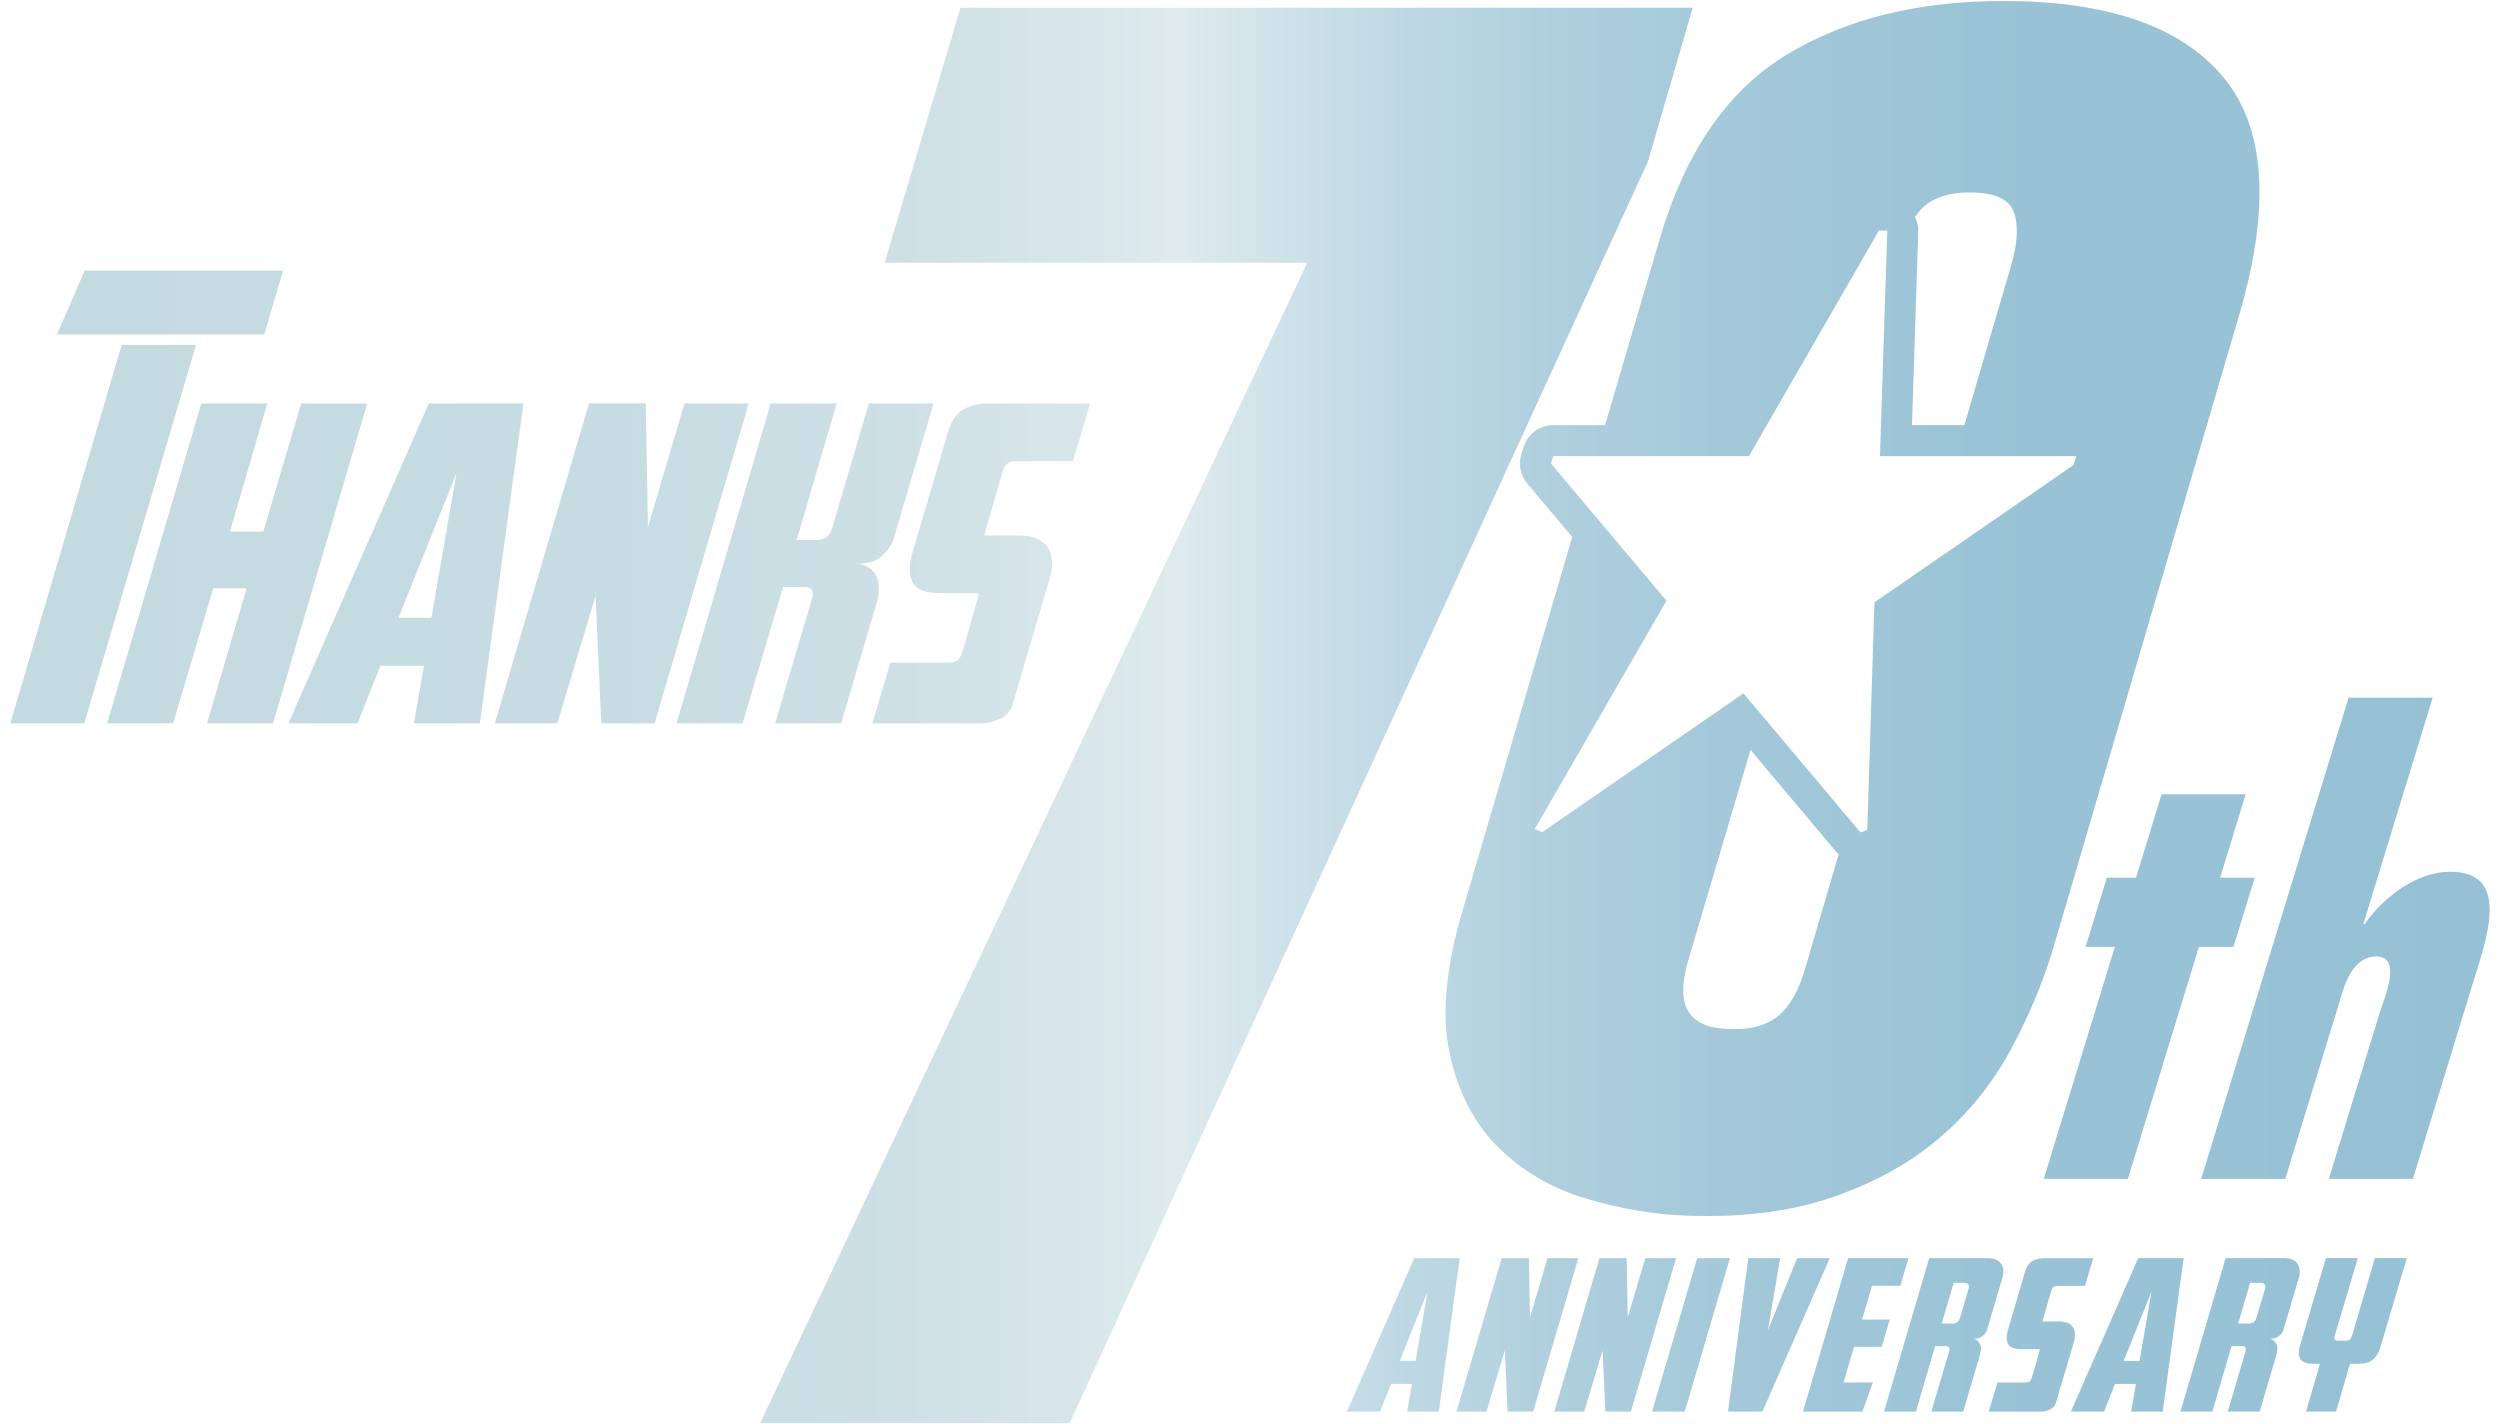 <?xml version="1.0" encoding="utf-8"?>
<!-- Generator: Adobe Illustrator 24.2.1, SVG Export Plug-In . SVG Version: 6.00 Build 0)  -->
<svg version="1.1" id="レイヤー_1" xmlns="http://www.w3.org/2000/svg" xmlns:xlink="http://www.w3.org/1999/xlink" x="0px"
	 y="0px" viewBox="0 0 158 90" style="enable-background:new 0 0 158 90;" xml:space="preserve">
<style type="text/css">
	.st0{fill:url(#SVGID_1_);}
</style>
<linearGradient id="SVGID_1_" gradientUnits="userSpaceOnUse" x1="0.652" y1="45" x2="157.347" y2="45">
	<stop  offset="0.006" style="stop-color:#C4DAE1"/>
	<stop  offset="0.238" style="stop-color:#C6DBE2"/>
	<stop  offset="0.362" style="stop-color:#CEE0E6"/>
	<stop  offset="0.459" style="stop-color:#DCE9ED"/>
	<stop  offset="0.472" style="stop-color:#DEEAEE"/>
	<stop  offset="0.474" style="stop-color:#DDEAEE"/>
	<stop  offset="0.545" style="stop-color:#C3DBE5"/>
	<stop  offset="0.623" style="stop-color:#AFCFDE"/>
	<stop  offset="0.712" style="stop-color:#A1C7D9"/>
	<stop  offset="0.82" style="stop-color:#99C2D6"/>
	<stop  offset="1" style="stop-color:#96C1D5"/>
</linearGradient>
<path class="st0" d="M104.15,10.208L67.607,89.937H48.044l34.574-73.331H55.905l4.799-16.118h46.277L104.15,10.208z M12.389,21.801
	L5.325,45.718H0.652l7.036-23.918H12.389z M3.6,21.134l1.752-4.033h12.543l-1.196,4.033H3.6z M17.255,45.718h-4.172l2.503-8.538
	h-2.114l-2.531,8.538H6.77L12.722,25.5h4.172l-2.364,8.093h2.114l2.392-8.093h4.172L17.255,45.718z M18.228,45.718L27.1,25.5h5.98
	l-2.753,20.219h-4.172l0.64-3.643h-2.753l-1.446,3.643H18.228z M28.852,29.894l-3.671,9.15h2.086L28.852,29.894z M37.223,25.5h3.588
	l0.139,7.815l2.308-7.815h4.061l-5.952,20.219h-3.365l-0.362-8.065l-2.42,8.065h-3.949L37.223,25.5z M58.999,25.5l-2.531,8.594
	c-0.13,0.371-0.376,0.723-0.737,1.057c-0.362,0.334-0.914,0.492-1.655,0.473c0.352,0.019,0.635,0.102,0.848,0.25
	c0.213,0.149,0.371,0.334,0.473,0.556c0.102,0.223,0.153,0.473,0.153,0.751c0,0.278-0.037,0.547-0.111,0.806l-2.28,7.732h-4.172
	l2.309-7.815c0.092-0.259,0.102-0.459,0.028-0.598c-0.074-0.139-0.25-0.209-0.528-0.209h-1.307l-2.559,8.621h-4.172L48.709,25.5
	h4.172l-2.531,8.622h1.251c0.241,0,0.445-0.051,0.612-0.153c0.167-0.102,0.296-0.31,0.389-0.626l2.308-7.843H58.999z M64.144,29.143
	c-0.149,0-0.292,0.042-0.431,0.125c-0.139,0.083-0.246,0.236-0.32,0.459l-1.196,4.116h2.253c0.371,0,0.704,0.056,1.001,0.167
	c0.296,0.111,0.533,0.278,0.709,0.501c0.176,0.223,0.282,0.51,0.32,0.862c0.037,0.352-0.019,0.779-0.167,1.279l-2.308,7.843
	c-0.111,0.408-0.366,0.714-0.765,0.918c-0.399,0.204-0.811,0.306-1.238,0.306h-6.869l1.14-3.838h3.504
	c0.389,0,0.64-0.051,0.751-0.153c0.111-0.102,0.213-0.282,0.306-0.542l0.973-3.421c0.037-0.092,0.046-0.162,0.028-0.209
	c-0.019-0.046-0.093-0.069-0.222-0.069h-2.225c-0.89,0-1.456-0.223-1.696-0.668c-0.241-0.445-0.26-1.038-0.056-1.78l2.308-7.843
	c0.241-0.704,0.589-1.163,1.043-1.377c0.454-0.213,0.932-0.32,1.432-0.32h6.48l-1.085,3.643H64.144z M85.126,89.214l4.257-9.701
	h2.869l-1.321,9.701h-2.001l0.307-1.748h-1.321l-0.694,1.748H85.126z M90.224,81.622l-1.761,4.39h1.001L90.224,81.622z
	 M94.907,79.514h1.721l0.067,3.749l1.107-3.749h1.948l-2.856,9.701h-1.614l-0.174-3.87l-1.161,3.87h-1.895L94.907,79.514z
	 M101.085,79.514h1.721l0.067,3.749l1.107-3.749h1.948l-2.856,9.701h-1.614l-0.174-3.87l-1.161,3.87h-1.895L101.085,79.514z
	 M106.476,89.214h-2.068l2.856-9.701h2.068L106.476,89.214z M110.491,79.514h2.015l-0.774,4.564l1.841-4.564h2.068l-4.257,9.701
	h-2.175L110.491,79.514z M116.803,79.514h3.816l-0.52,1.748h-1.788l-0.627,2.135h1.748l-0.507,1.721h-1.748l-0.667,2.255h1.855
	l-0.667,1.841h-3.749L116.803,79.514z M121.086,89.214h-2.015l2.856-9.701h3.669c0.436,0,0.729,0.125,0.881,0.373
	c0.151,0.249,0.178,0.534,0.08,0.854l-0.974,3.296c-0.045,0.143-0.136,0.274-0.273,0.394c-0.138,0.12-0.332,0.18-0.58,0.18
	c0.151,0.027,0.28,0.125,0.387,0.294c0.107,0.169,0.107,0.427,0,0.774l-1.041,3.536h-2.015l1.121-3.803
	c0.027-0.08,0.029-0.155,0.007-0.227c-0.022-0.071-0.096-0.107-0.22-0.107H122.3L121.086,89.214z M123.408,83.65
	c0.098,0,0.189-0.025,0.274-0.074c0.084-0.049,0.149-0.149,0.194-0.3l0.534-1.801c0.08-0.267-0.022-0.401-0.307-0.401h-0.627
	l-0.76,2.576H123.408z M130.012,81.262c-0.071,0-0.14,0.02-0.207,0.06c-0.067,0.04-0.118,0.113-0.154,0.22l-0.574,1.975h1.081
	c0.178,0,0.338,0.026,0.481,0.08c0.142,0.054,0.256,0.133,0.34,0.24c0.084,0.107,0.136,0.245,0.154,0.414
	c0.018,0.169-0.009,0.373-0.08,0.614l-1.108,3.763c-0.053,0.196-0.176,0.343-0.367,0.441c-0.191,0.098-0.389,0.147-0.594,0.147
	h-3.296l0.547-1.841h1.681c0.187,0,0.307-0.025,0.36-0.073c0.053-0.049,0.102-0.136,0.147-0.26l0.467-1.641
	c0.018-0.044,0.022-0.078,0.013-0.1c-0.009-0.022-0.045-0.033-0.107-0.033h-1.067c-0.427,0-0.698-0.107-0.814-0.32
	c-0.116-0.213-0.125-0.498-0.027-0.854l1.108-3.763c0.115-0.338,0.282-0.558,0.5-0.66c0.218-0.102,0.447-0.154,0.687-0.154h3.109
	l-0.52,1.748H130.012z M130.88,89.214l4.257-9.701h2.869l-1.321,9.701h-2.001l0.307-1.748h-1.321l-0.694,1.748H130.88z
	 M135.977,81.622l-1.761,4.39h1.001L135.977,81.622z M139.82,89.214h-2.015l2.856-9.701h3.669c0.436,0,0.729,0.125,0.881,0.373
	c0.151,0.249,0.178,0.534,0.08,0.854l-0.974,3.296c-0.045,0.143-0.136,0.274-0.273,0.394c-0.138,0.12-0.332,0.18-0.58,0.18
	c0.151,0.027,0.28,0.125,0.387,0.294c0.107,0.169,0.107,0.427,0,0.774l-1.041,3.536h-2.015l1.121-3.803
	c0.027-0.08,0.029-0.155,0.007-0.227c-0.022-0.071-0.096-0.107-0.22-0.107h-0.667L139.82,89.214z M142.141,83.65
	c0.098,0,0.189-0.025,0.274-0.074c0.084-0.049,0.149-0.149,0.194-0.3l0.534-1.801c0.08-0.267-0.022-0.401-0.307-0.401h-0.627
	l-0.76,2.576H142.141z M146.104,86.186c-0.347,0-0.585-0.1-0.714-0.3c-0.129-0.2-0.14-0.478-0.033-0.834l1.641-5.537h2.015
	l-1.441,4.843c-0.036,0.107-0.045,0.196-0.027,0.267c0.018,0.072,0.093,0.107,0.227,0.107h0.467c0.124,0,0.214-0.025,0.267-0.074
	c0.053-0.049,0.102-0.136,0.147-0.26l1.441-4.883h2.015l-1.668,5.631c-0.098,0.32-0.245,0.574-0.44,0.76
	c-0.196,0.187-0.498,0.28-0.907,0.28h-0.574l-0.881,3.029h-1.895l0.88-3.029H146.104z M141.926,50.196l-1.616,5.276h2.186
	l-1.339,4.372h-2.186l-4.49,14.662h-5.314l4.49-14.662h-1.847l1.339-4.372h1.847l1.616-5.276H141.926z M153.746,44.09l-4.386,14.322
	h0.075c1.27-1.809,3.352-3.317,5.425-3.317c3.92,0,2.242,4.372,1.399,7.124l-3.763,12.287h-5.315l3.198-10.44
	c0.3-0.98,1.485-3.618-0.212-3.618c-1.206,0-1.813,1.244-2.102,2.186l-3.636,11.873h-5.314l9.315-30.416H153.746z M140.485,4.841
	c-2.678-3.185-7.304-4.778-13.878-4.778c-5.355,0-9.897,1.118-13.624,3.355c-3.728,2.237-6.405,6.067-8.032,11.489l-3.511,11.961
	h-3.277c-0.863,0-1.624,0.564-1.875,1.39l-0.142,0.467c-0.193,0.635-0.052,1.324,0.376,1.832l2.844,3.377l-6.92,23.574
	c-1.085,3.66-1.356,6.71-0.813,9.15c0.542,2.44,1.576,4.407,3.101,5.897c1.525,1.491,3.371,2.559,5.541,3.203
	c2.168,0.643,4.27,0.999,6.303,1.068c3.524,0.135,6.609-0.254,9.252-1.169s4.88-2.151,6.71-3.711c1.83-1.558,3.32-3.389,4.474-5.49
	c1.152-2.1,2.067-4.27,2.745-6.507l11.794-40.16C143.517,13.01,143.162,8.028,140.485,4.841z M121.029,13.716
	c0.095-0.13,0.187-0.266,0.29-0.385c0.677-0.778,1.728-1.169,3.152-1.169c1.558,0,2.491,0.407,2.796,1.22
	c0.305,0.814,0.254,1.932-0.153,3.355l-2.967,10.131h-3.31l0.396-12.236C121.245,14.311,121.167,14,121.029,13.716z M114.101,61.167
	c-0.407,1.424-0.983,2.44-1.728,3.05c-0.747,0.61-1.797,0.882-3.152,0.814c-2.509-0.067-3.355-1.49-2.542-4.27l3.954-13.365
	l5.447,6.474c0.037,0.044,0.083,0.077,0.124,0.118L114.101,61.167z M131.051,29.39l-12.586,8.678l-0.454,14.386l-0.431,0.155
	l-7.394-8.788l-12.729,8.78l-0.458-0.21l8.322-14.426l-7.3-8.67l0.142-0.467h12.371l8.213-14.259h0.53l-0.462,14.259h12.408
	L131.051,29.39z"/>
</svg>
